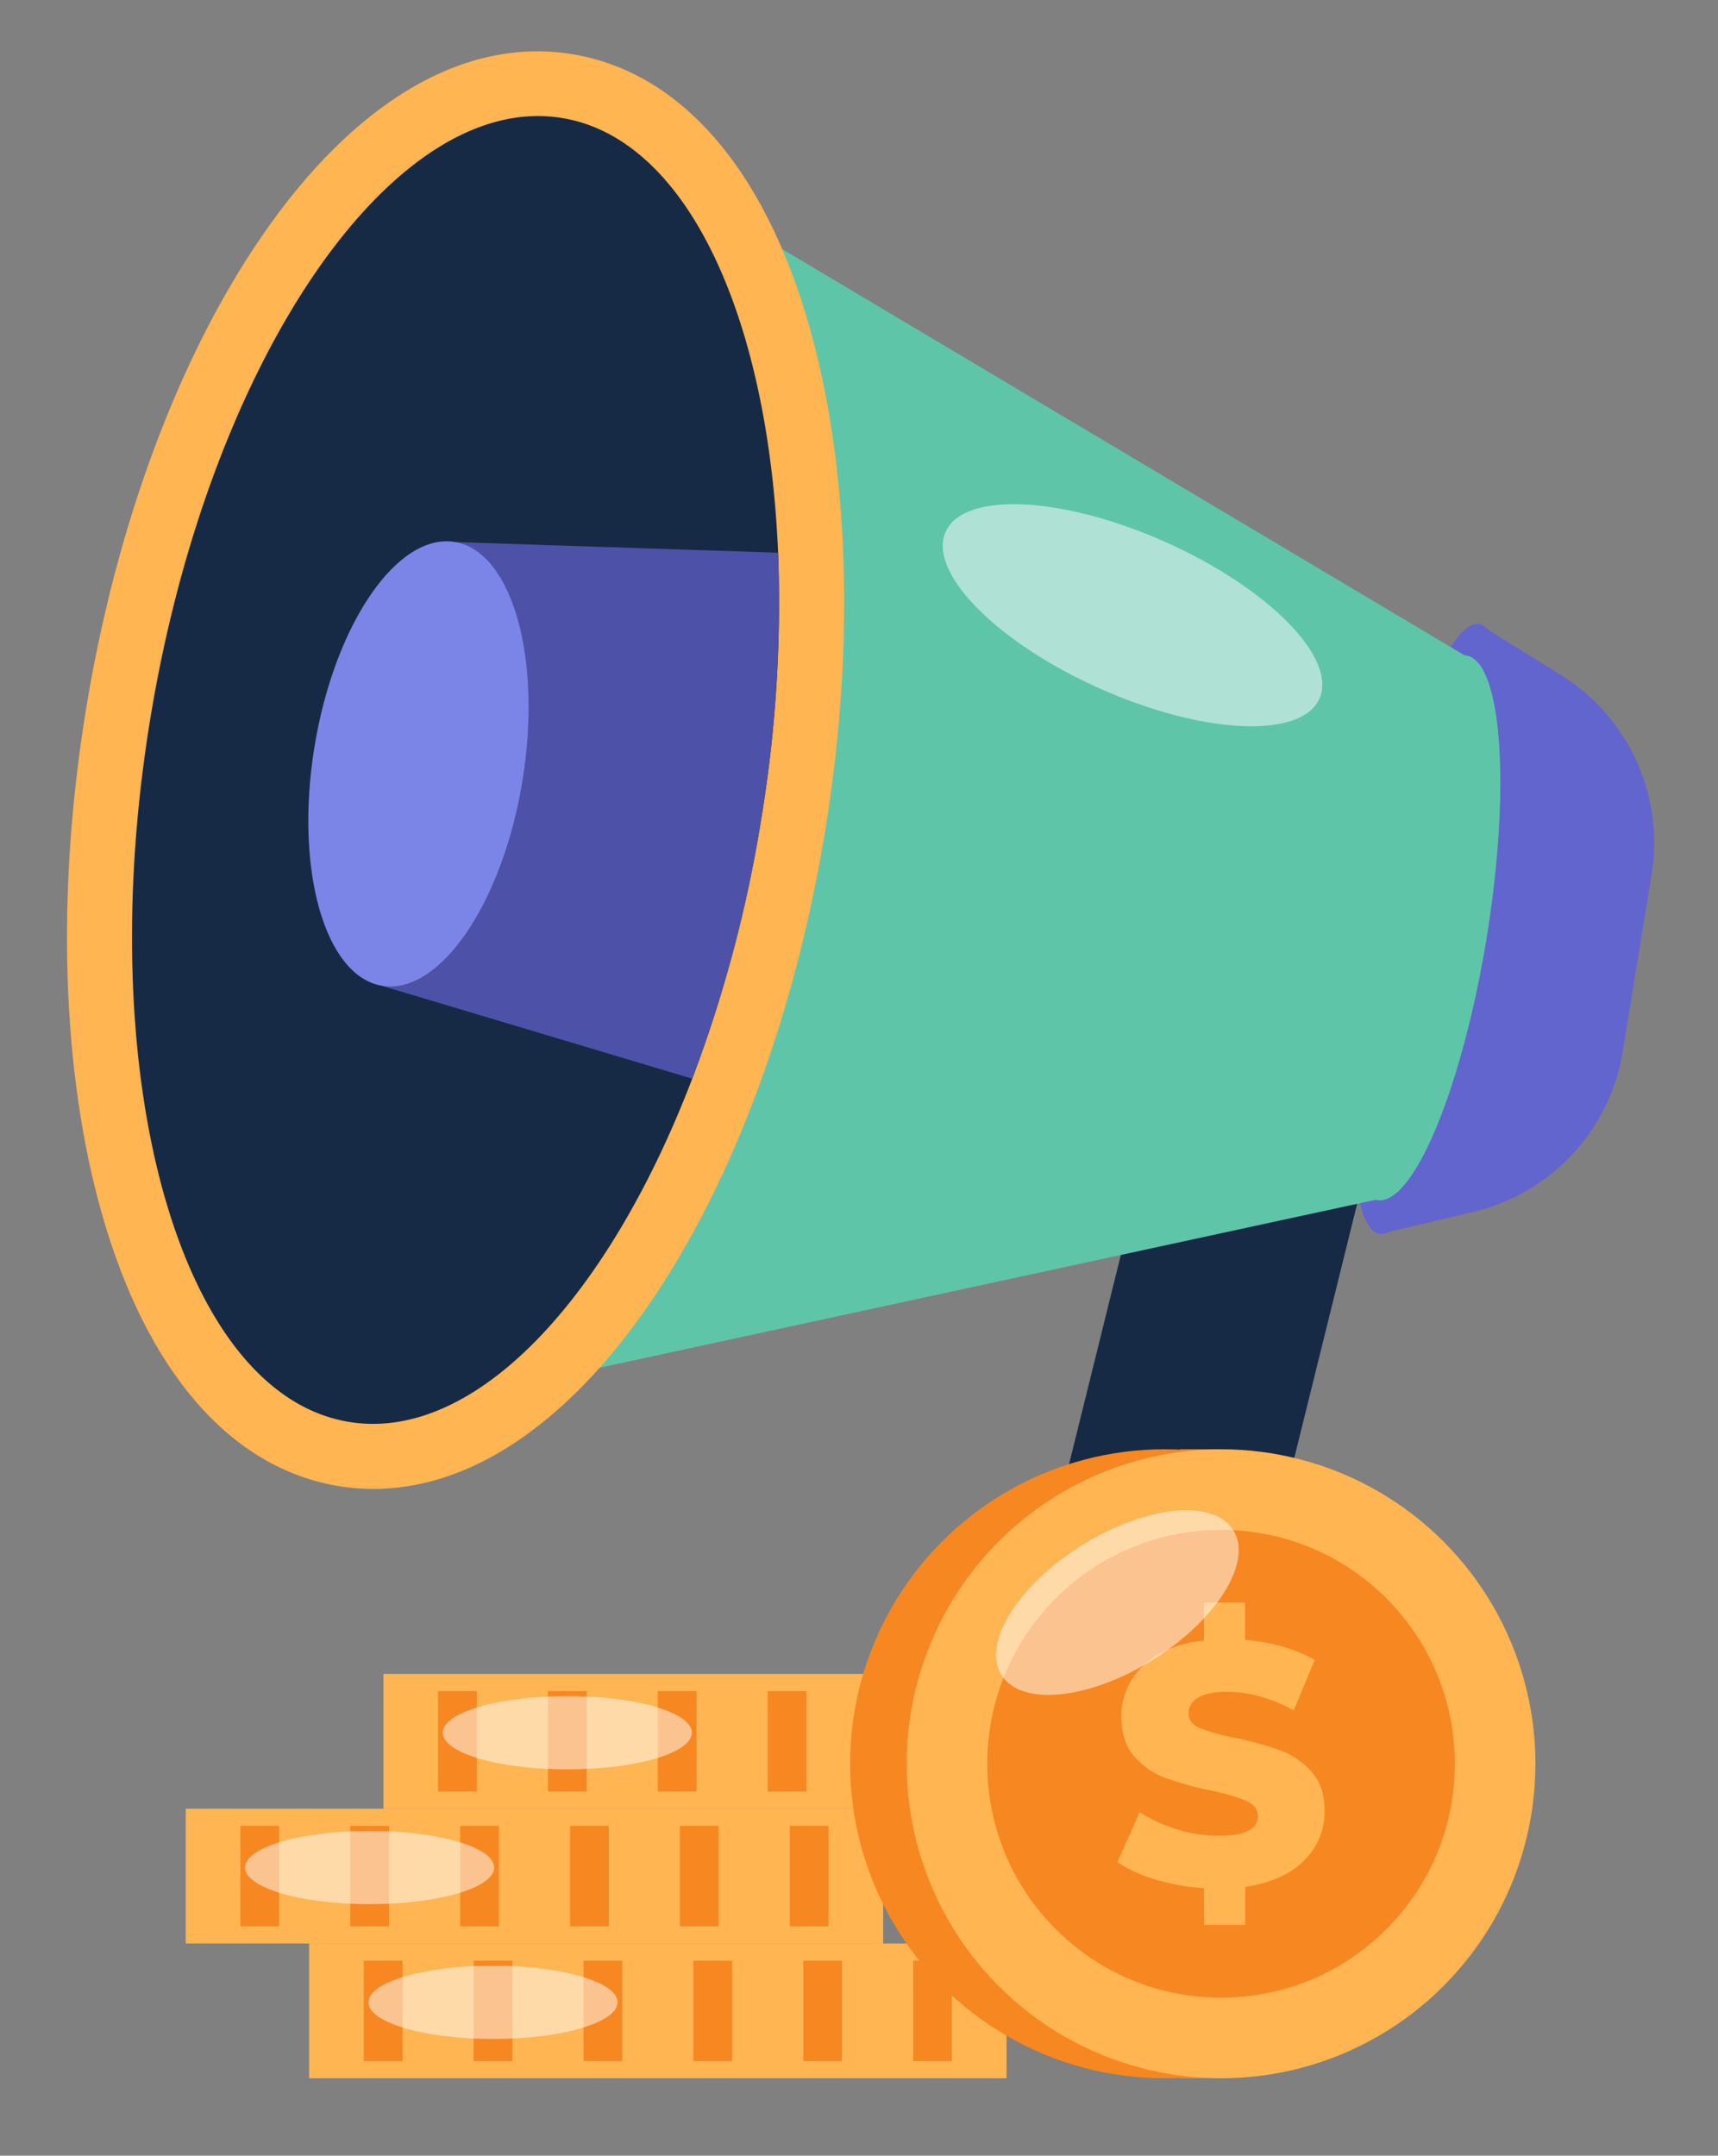 <svg xmlns="http://www.w3.org/2000/svg" viewBox="0 0 507.3 636.26"><rect x="0" y="0" width="507.3" height="636.26" fill="#808080" stroke="none"/><defs><style>.cls-1{isolation:isolate;}.cls-2{fill:#6265ce;}.cls-3{fill:#162a45;}.cls-4{fill:#5fc5a9;}.cls-5{fill:#fff;opacity:0.5;mix-blend-mode:soft-light;}.cls-6{fill:#ffb552;}.cls-7{fill:#4d52a8;}.cls-8{fill:#7b85e8;}.cls-9{fill:#f78721;}</style></defs><title>img</title><g class="cls-1"><g id="OBJECTS"><path class="cls-2" d="M439.47,277.06c-8.12,49.7-22.47,88.72-32.06,87.15s-10.77-43.12-2.66-92.82,22.47-88.72,32.05-87.15S447.58,227.36,439.47,277.06Z"/><path class="cls-3" d="M345.18,313l-35,141.35a32.05,32.05,0,1,0,62.23,15.41l35-141.35Z"/><polygon class="cls-4" points="421.96 350.72 103.09 419.7 165.94 34.83 446.3 201.66 421.96 350.72"/><ellipse class="cls-5" cx="334.41" cy="181.57" rx="23.69" ry="60.43" transform="translate(32.41 413.08) rotate(-65.97)"/><path class="cls-6" d="M100,438.63c-31.85-5.2-56.69-33.78-69.94-80.47-11.85-41.78-13.51-94.59-4.68-148.71S52.6,105.78,77.12,70c27.42-40.06,60.06-59.25,91.91-54S225.72,49.68,239,96.37c11.85,41.78,13.52,94.6,4.68,148.72s-27.21,103.66-51.74,139.5C164.5,424.64,131.86,443.83,100,438.63ZM162.85,53.76c-33.65-5.5-83.4,62.56-99.61,161.87s9.3,179.65,42.94,185.15,83.4-62.57,99.61-161.87S196.5,59.25,162.85,53.76Z"/><path class="cls-3" d="M224.73,242a390,390,0,0,1-20.32,76.38c-25,65.32-64.45,107.33-101.32,101.31C53.27,411.57,27,318.82,44.31,212.55S116.12,26.69,165.93,34.83c36.87,6,60.87,58.36,63.83,128.28A390.6,390.6,0,0,1,224.73,242Z"/><path class="cls-7" d="M224.73,242a390,390,0,0,1-20.32,76.38L112.86,291l21.39-131,95.51,3.14A390.6,390.6,0,0,1,224.73,242Z"/><ellipse class="cls-8" cx="123.56" cy="225.48" rx="66.37" ry="31.11" transform="translate(-118.88 311.09) rotate(-80.73)"/><path class="cls-2" d="M461,199.3,436.8,184.24l-29.39,180,27.74-6.58a58.18,58.18,0,0,0,44-47.23l8.54-52.32A58.2,58.2,0,0,0,461,199.3Z"/><ellipse class="cls-4" cx="419.85" cy="273.86" rx="81.45" ry="19.38" transform="translate(81.92 644.09) rotate(-80.73)"/><rect class="cls-6" x="91.28" y="573.63" width="205.94" height="39.78"/><rect class="cls-9" x="107.42" y="578.7" width="11.43" height="29.64"/><rect class="cls-9" x="139.87" y="578.7" width="11.43" height="29.64"/><rect class="cls-9" x="172.31" y="578.7" width="11.43" height="29.64"/><rect class="cls-9" x="204.76" y="578.7" width="11.43" height="29.64"/><rect class="cls-9" x="237.21" y="578.7" width="11.43" height="29.64"/><rect class="cls-9" x="269.65" y="578.7" width="11.43" height="29.64"/><ellipse class="cls-5" cx="145.58" cy="590.99" rx="36.78" ry="10.82"/><rect class="cls-6" x="54.85" y="533.85" width="205.94" height="39.78"/><rect class="cls-9" x="70.99" y="538.92" width="11.43" height="29.64"/><rect class="cls-9" x="103.43" y="538.92" width="11.43" height="29.64"/><rect class="cls-9" x="135.88" y="538.92" width="11.43" height="29.64"/><rect class="cls-9" x="168.33" y="538.92" width="11.43" height="29.64"/><rect class="cls-9" x="200.77" y="538.92" width="11.43" height="29.64"/><rect class="cls-9" x="233.22" y="538.92" width="11.43" height="29.64"/><ellipse class="cls-5" cx="109.15" cy="551.21" rx="36.78" ry="10.82"/><rect class="cls-6" x="113.22" y="494.07" width="205.94" height="39.78"/><rect class="cls-9" x="129.36" y="499.14" width="11.43" height="29.64"/><rect class="cls-9" x="161.8" y="499.14" width="11.43" height="29.64"/><rect class="cls-9" x="194.25" y="499.14" width="11.43" height="29.64"/><rect class="cls-9" x="226.7" y="499.14" width="11.43" height="29.64"/><rect class="cls-9" x="259.14" y="499.14" width="11.43" height="29.64"/><rect class="cls-9" x="291.59" y="499.14" width="11.43" height="29.64"/><ellipse class="cls-5" cx="167.52" cy="511.42" rx="36.78" ry="10.82"/><circle class="cls-9" cx="343.86" cy="520.59" r="92.83"/><rect class="cls-9" x="348.41" y="427.76" width="12.15" height="185.66"/><circle class="cls-6" cx="360.56" cy="520.59" r="92.83"/><circle class="cls-9" cx="360.56" cy="520.59" r="69.04" transform="translate(-262.51 407.43) rotate(-45)"/><path class="cls-6" d="M385.15,549.08q-6,6.12-17.46,7.84v11.23H355.55V557.32a63.68,63.68,0,0,1-14.37-2.58,41.24,41.24,0,0,1-11.24-5.11l6.58-14.77a42.58,42.58,0,0,0,11,5.06,42,42,0,0,0,12.35,1.92q11.53,0,11.54-5.77,0-3-3.29-4.5a60.53,60.53,0,0,0-10.58-3.09,101,101,0,0,1-13.36-3.69,22.63,22.63,0,0,1-9.21-6.33q-3.84-4.35-3.84-11.73a20.28,20.28,0,0,1,6.27-14.93q6.29-6.23,18.12-7.64V473h12.14V484a58.48,58.48,0,0,1,11.08,2,40.87,40.87,0,0,1,9.46,3.95l-6.17,14.87q-10.12-5.46-19.63-5.46-6,0-8.7,1.77a5.3,5.3,0,0,0-2.74,4.6q0,2.84,3.24,4.25a57.8,57.8,0,0,0,10.42,2.94,97.34,97.34,0,0,1,13.41,3.69,23.3,23.3,0,0,1,9.21,6.27q3.9,4.3,3.9,11.69A20.06,20.06,0,0,1,385.15,549.08Z"/><ellipse class="cls-5" cx="329.94" cy="473.03" rx="40.36" ry="19.89" transform="translate(-200.6 246.89) rotate(-32.02)"/></g></g></svg>